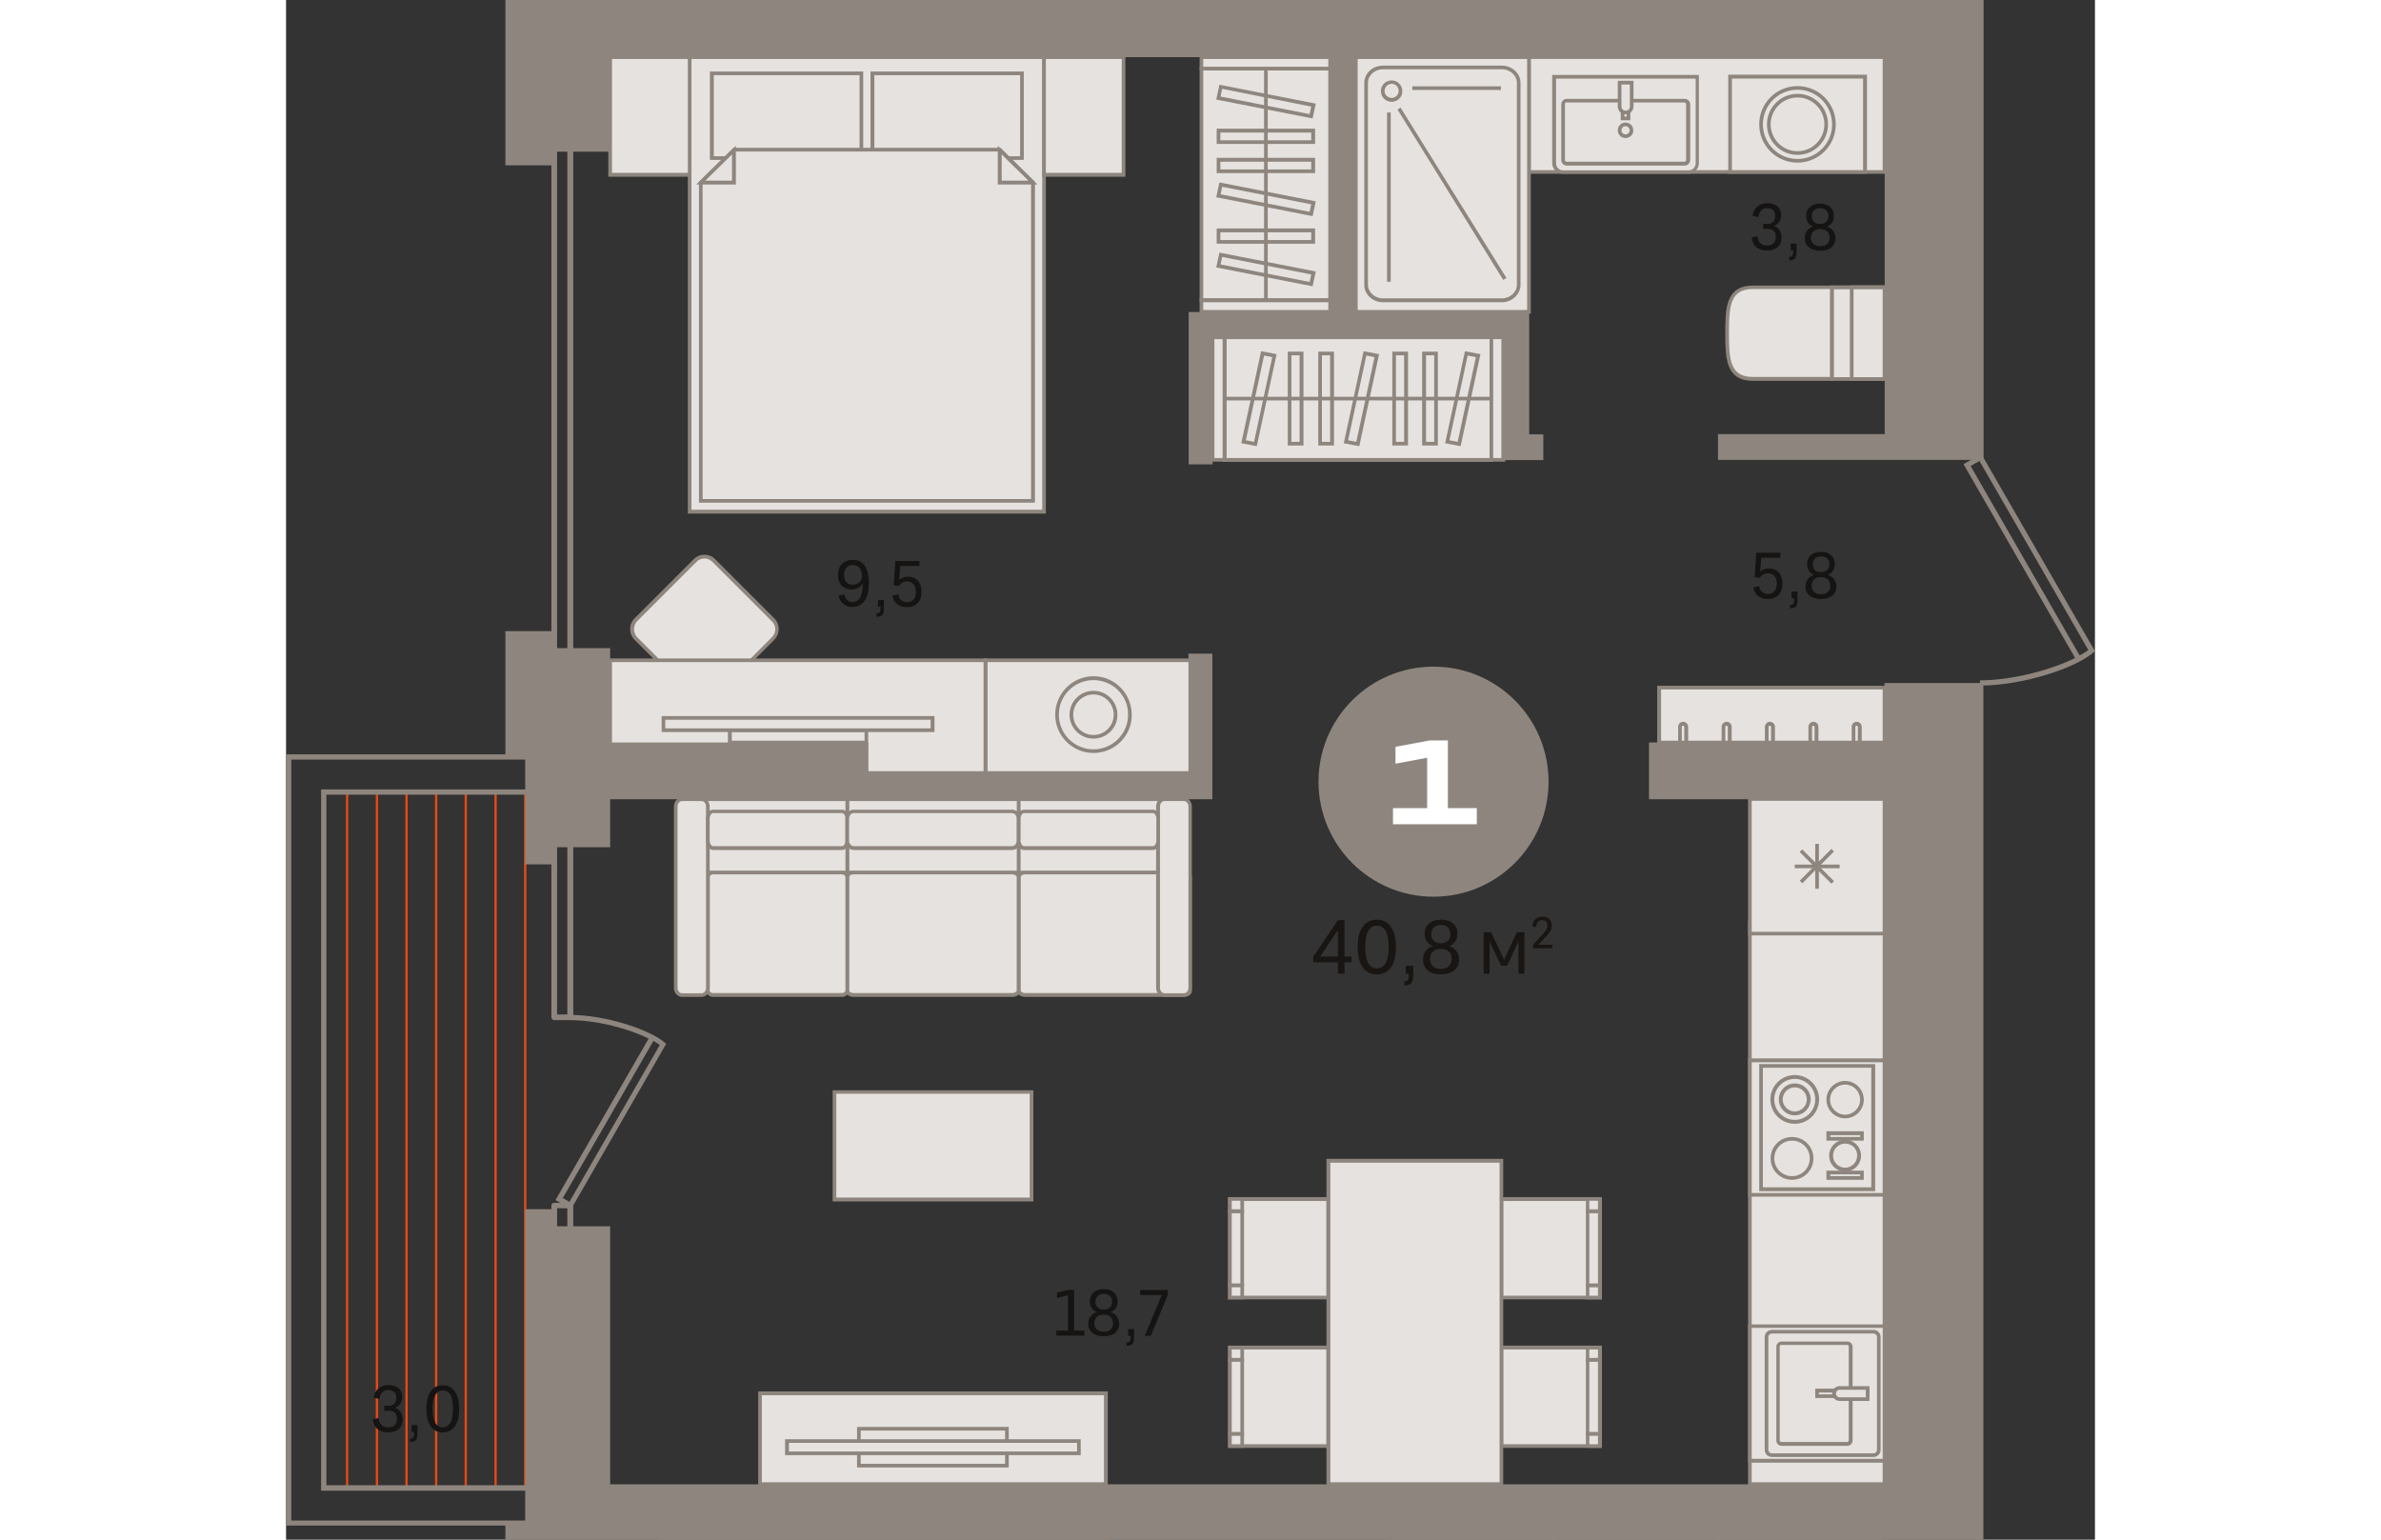 <?xml version="1.0" encoding="utf-8"?>
<!-- Generator: Adobe Illustrator 24.1.2, SVG Export Plug-In . SVG Version: 6.00 Build 0)  -->
<svg version="1.1" id="Слой_1" xmlns="http://www.w3.org/2000/svg" xmlns:xlink="http://www.w3.org/1999/xlink" x="0px" y="0px"
	 viewBox="0 0 794.2 676" style="enable-background:new 0 0 794.2 676;" xml:space="preserve" width="883" height="571">
<rect x="0" y="0" width="794.2" height="676" fill="#333333" stroke="none"/>
<g>
	<rect x="545.7" y="25.1" style="fill-rule:evenodd;clip-rule:evenodd;fill:#E5E2DF;" width="156" height="50.4"/>
	<path style="fill-rule:evenodd;clip-rule:evenodd;fill:#8E867E;" d="M546.5,74.7H701V25.9H546.5V74.7L546.5,74.7z M702.6,76.3
		H544.9V24.3h157.7V76.3z"/>
	<path style="fill-rule:evenodd;clip-rule:evenodd;fill:#E5E2DF;" d="M187.8,306.3l26-26c2.3-2.3,2.3-6,0-8.2l-26-26
		c-2.3-2.3-6-2.3-8.2,0l-26,26c-2.3,2.3-2.3,6,0,8.2l26,26C181.8,308.5,185.5,308.5,187.8,306.3z"/>
	<path style="fill-rule:evenodd;clip-rule:evenodd;fill:#8E867E;" d="M183.7,245.2c-1.3,0-2.6,0.5-3.5,1.5l-26,26
		c-1.9,2-1.9,5.1,0,7.1l26,26c1.9,1.9,5.1,1.9,7.1,0l26-26c0.9-0.9,1.5-2.2,1.5-3.5c0-1.3-0.5-2.6-1.5-3.5l-26-26
		C186.2,245.7,185,245.2,183.7,245.2L183.7,245.2z M183.7,308.8c-1.7,0-3.4-0.6-4.7-1.9l-26-26c-2.6-2.6-2.6-6.8,0-9.4l26-26
		c2.6-2.6,6.8-2.6,9.4,0l26,26c1.2,1.2,1.9,2.9,1.9,4.7c0,1.8-0.7,3.4-1.9,4.7l-26,26C187.1,308.1,185.4,308.8,183.7,308.8z"/>
	<rect x="142.3" y="289.9" style="fill-rule:evenodd;clip-rule:evenodd;fill:#E5E2DF;" width="164.8" height="49.5"/>
	<path style="fill-rule:evenodd;clip-rule:evenodd;fill:#8E867E;" d="M143.1,338.6h163.2v-47.9H143.1V338.6L143.1,338.6z M308,340.2
		H141.5v-51.1H308V340.2z"/>
	<rect x="307.1" y="289.9" style="fill-rule:evenodd;clip-rule:evenodd;fill:#E5E2DF;" width="94.8" height="49.5"/>
	<path style="fill-rule:evenodd;clip-rule:evenodd;fill:#8E867E;" d="M308,338.6h93.2v-47.9H308V338.6L308,338.6z M402.7,340.2
		h-96.4v-51.1h96.4V340.2z"/>
	<rect x="240.8" y="479.5" style="fill-rule:evenodd;clip-rule:evenodd;fill:#E5E2DF;" width="86.5" height="47.2"/>
	<path style="fill-rule:evenodd;clip-rule:evenodd;fill:#8E867E;" d="M241.6,525.8h84.9v-45.6h-84.9V525.8L241.6,525.8z
		 M328.1,527.5H240v-48.8h88.1V527.5z"/>
	<rect x="208.1" y="611.7" style="fill-rule:evenodd;clip-rule:evenodd;fill:#E5E2DF;" width="151.9" height="39.9"/>
	<path style="fill-rule:evenodd;clip-rule:evenodd;fill:#8E867E;" d="M208.9,650.8h150.2v-38.2H208.9V650.8L208.9,650.8z
		 M360.8,652.4H207.3v-41.5h153.5V652.4z"/>
	<rect x="194.8" y="320.6" style="fill-rule:evenodd;clip-rule:evenodd;fill:#E5E2DF;" width="59.9" height="5.4"/>
	<path style="fill-rule:evenodd;clip-rule:evenodd;fill:#8E867E;" d="M195.6,325.2H254v-3.8h-58.3V325.2L195.6,325.2z M255.6,326.8
		H194v-7h61.6V326.8z"/>
	<rect x="165.7" y="315.2" style="fill-rule:evenodd;clip-rule:evenodd;fill:#E5E2DF;" width="118.1" height="5.4"/>
	<path style="fill-rule:evenodd;clip-rule:evenodd;fill:#8E867E;" d="M166.5,319.8h116.5V316H166.5V319.8L166.5,319.8z M284.7,321.4
		H164.9v-7h119.8V321.4z"/>
	<rect x="251.5" y="627.3" style="fill-rule:evenodd;clip-rule:evenodd;fill:#E5E2DF;" width="65" height="16.2"/>
	<path style="fill-rule:evenodd;clip-rule:evenodd;fill:#8E867E;" d="M252.3,642.7h63.4v-14.6h-63.4V642.7L252.3,642.7z
		 M317.3,644.3h-66.6v-17.8h66.6V644.3z"/>
	<rect x="220" y="632.7" style="fill-rule:evenodd;clip-rule:evenodd;fill:#E5E2DF;" width="128.1" height="5.4"/>
	<path style="fill-rule:evenodd;clip-rule:evenodd;fill:#8E867E;" d="M220.8,637.3h126.5v-3.8H220.8V637.3L220.8,637.3z
		 M348.9,638.9H219.1v-7h129.8V638.9z"/>
	<rect x="177.2" y="25.1" style="fill-rule:evenodd;clip-rule:evenodd;fill:#E5E2DF;" width="155.6" height="199.6"/>
	<path style="fill-rule:evenodd;clip-rule:evenodd;fill:#8E867E;" d="M178,223.8H332V25.9H178V223.8L178,223.8z M333.6,225.5H176.4
		V24.3h157.2V225.5z"/>
	<rect x="257.4" y="32.2" style="fill-rule:evenodd;clip-rule:evenodd;fill:#E5E2DF;" width="65.6" height="37.2"/>
	<path style="fill-rule:evenodd;clip-rule:evenodd;fill:#8E867E;" d="M258.3,68.6h64V33h-64V68.6L258.3,68.6z M323.9,70.2h-67.3
		V31.4h67.3V70.2z"/>
	<rect x="187" y="32.2" style="fill-rule:evenodd;clip-rule:evenodd;fill:#E5E2DF;" width="65.6" height="37.2"/>
	<path style="fill-rule:evenodd;clip-rule:evenodd;fill:#8E867E;" d="M187.8,68.6h64V33h-64V68.6L187.8,68.6z M253.4,70.2h-67.3
		V31.4h67.3V70.2z"/>
	<polygon style="fill-rule:evenodd;clip-rule:evenodd;fill:#E5E2DF;" points="313.3,65.7 327.9,80.1 327.9,219.9 182.1,219.9 
		182.1,80.1 196.7,65.7 	"/>
	<path style="fill-rule:evenodd;clip-rule:evenodd;fill:#8E867E;" d="M182.9,219.1h144.2V80.5l-14.1-14H197l-14.1,14V219.1
		L182.9,219.1z M328.7,220.7H181.3V79.8l15.1-14.9h117.3l15.1,14.9V220.7z"/>
	<polygon style="fill-rule:evenodd;clip-rule:evenodd;fill:#E5E2DF;" points="327.9,80.1 313.3,80.1 313.3,65.9 	"/>
	<path style="fill-rule:evenodd;clip-rule:evenodd;fill:#8E867E;" d="M314.2,79.3h11.7l-11.7-11.5V79.3L314.2,79.3z M329.9,81h-17.4
		v-17L329.9,81z"/>
	<polygon style="fill-rule:evenodd;clip-rule:evenodd;fill:#E5E2DF;" points="182.1,80.1 196.7,80.1 196.7,65.9 	"/>
	<path style="fill-rule:evenodd;clip-rule:evenodd;fill:#8E867E;" d="M184.1,79.3h11.7V67.8L184.1,79.3L184.1,79.3z M197.5,81h-17.4
		l17.4-17V81z"/>
	<rect x="142.3" y="25.1" style="fill-rule:evenodd;clip-rule:evenodd;fill:#E5E2DF;" width="34.9" height="51.7"/>
	<path style="fill-rule:evenodd;clip-rule:evenodd;fill:#8E867E;" d="M143.1,75.9h33.3V25.9h-33.3V75.9L143.1,75.9z M178,77.6h-36.5
		V24.3H178V77.6z"/>
	<rect x="332.8" y="25.1" style="fill-rule:evenodd;clip-rule:evenodd;fill:#E5E2DF;" width="34.9" height="51.7"/>
	<path style="fill-rule:evenodd;clip-rule:evenodd;fill:#8E867E;" d="M333.6,75.9h33.3V25.9h-33.3V75.9L333.6,75.9z M368.5,77.6H332
		V24.3h36.5V77.6z"/>
	<rect x="634" y="33.7" style="fill-rule:evenodd;clip-rule:evenodd;fill:#E5E2DF;" width="59.2" height="41.9"/>
	<path style="fill-rule:evenodd;clip-rule:evenodd;fill:#8E867E;" d="M634.8,74.7h57.6V34.5h-57.6V74.7L634.8,74.7z M694.1,76.3
		h-60.9V32.8h60.9V76.3z"/>
	<path style="fill-rule:evenodd;clip-rule:evenodd;fill:#E5E2DF;" d="M663.6,38.6c-8.8,0-16,7.2-16,16c0,8.8,7.2,16,16,16
		c8.8,0,16-7.2,16-16C679.6,45.7,672.5,38.6,663.6,38.6z"/>
	<path style="fill-rule:evenodd;clip-rule:evenodd;fill:#8E867E;" d="M663.6,39.4c-8.4,0-15.2,6.8-15.2,15.2
		c0,8.4,6.8,15.2,15.2,15.2c8.4,0,15.2-6.8,15.2-15.2C678.8,46.2,672,39.4,663.6,39.4L663.6,39.4z M663.6,71.4
		c-9.3,0-16.8-7.5-16.8-16.8c0-9.3,7.5-16.8,16.8-16.8c9.3,0,16.8,7.5,16.8,16.8C680.4,63.9,672.9,71.4,663.6,71.4z"/>
	<path style="fill-rule:evenodd;clip-rule:evenodd;fill:#E5E2DF;" d="M663.6,42c-6.9,0-12.6,5.6-12.6,12.6s5.6,12.6,12.6,12.6
		c6.9,0,12.6-5.6,12.6-12.6S670.6,42,663.6,42z"/>
	<path style="fill-rule:evenodd;clip-rule:evenodd;fill:#8E867E;" d="M663.6,42.8c-6.5,0-11.8,5.3-11.8,11.8
		c0,6.5,5.3,11.8,11.8,11.8c6.5,0,11.8-5.3,11.8-11.8C675.4,48.1,670.1,42.8,663.6,42.8L663.6,42.8z M663.6,68
		c-7.4,0-13.4-6-13.4-13.4c0-7.4,6-13.4,13.4-13.4c7.4,0,13.4,6,13.4,13.4C677,62,671,68,663.6,68z"/>
	<rect x="642.7" y="405" style="fill-rule:evenodd;clip-rule:evenodd;fill:#E5E2DF;" width="59.1" height="246.6"/>
	<path style="fill-rule:evenodd;clip-rule:evenodd;fill:#8E867E;" d="M643.5,650.8H701v-245h-57.5V650.8L643.5,650.8z M702.6,652.4
		h-60.7V404.2h60.7V652.4z"/>
	<rect x="341.7" y="0" style="fill-rule:evenodd;clip-rule:evenodd;fill:#E5E2DF;" width="124.8" height="0.4"/>
	<rect x="340.9" style="fill-rule:evenodd;clip-rule:evenodd;fill:#8E867E;" width="126.4" height="1.2"/>
	<rect x="386.9" y="0" style="fill-rule:evenodd;clip-rule:evenodd;fill:#E5E2DF;" width="34.4" height="0.4"/>
	<rect x="386.1" style="fill-rule:evenodd;clip-rule:evenodd;fill:#8E867E;" width="36" height="1.2"/>
	<rect x="466.5" y="0" style="fill-rule:evenodd;clip-rule:evenodd;fill:#E5E2DF;" width="58.2" height="0.4"/>
	<rect x="465.7" style="fill-rule:evenodd;clip-rule:evenodd;fill:#8E867E;" width="59.8" height="1.2"/>
	<rect x="642.7" y="582.3" style="fill-rule:evenodd;clip-rule:evenodd;fill:#E5E2DF;" width="59.1" height="59.1"/>
	<path style="fill-rule:evenodd;clip-rule:evenodd;fill:#8E867E;" d="M643.5,640.5H701v-57.5h-57.5V640.5L643.5,640.5z M702.6,642.2
		h-60.7v-60.7h60.7V642.2z"/>
	<path style="fill-rule:evenodd;clip-rule:evenodd;fill:#E5E2DF;" d="M650.1,587v49.6c0,1.3,1,2.3,2.3,2.3H697c1.3,0,2.3-1,2.3-2.3
		V587c0-1.3-1-2.3-2.3-2.3h-44.7C651.1,584.7,650.1,585.7,650.1,587z"/>
	<path style="fill-rule:evenodd;clip-rule:evenodd;fill:#8E867E;" d="M652.3,585.5c-0.8,0-1.5,0.7-1.5,1.5v49.6
		c0,0.8,0.7,1.5,1.5,1.5H697c0.8,0,1.5-0.7,1.5-1.5V587c0-0.8-0.7-1.5-1.5-1.5H652.3L652.3,585.5z M697,639.7h-44.7
		c-1.7,0-3.1-1.4-3.1-3.1V587c0-1.7,1.4-3.1,3.1-3.1H697c1.7,0,3.1,1.4,3.1,3.1v49.6C700.1,638.3,698.7,639.7,697,639.7z"/>
	<path style="fill-rule:evenodd;clip-rule:evenodd;fill:#E5E2DF;" d="M687,591.2v41.2c0,0.8-0.7,1.5-1.5,1.5h-28.9
		c-0.8,0-1.5-0.7-1.5-1.5v-41.2c0-0.8,0.7-1.5,1.5-1.5h28.9C686.3,589.6,687,590.3,687,591.2z"/>
	<path style="fill-rule:evenodd;clip-rule:evenodd;fill:#8E867E;" d="M656.5,590.5c-0.4,0-0.7,0.3-0.7,0.7v41.2
		c0,0.4,0.3,0.7,0.7,0.7h28.9c0.4,0,0.7-0.3,0.7-0.7v-41.2c0-0.4-0.3-0.7-0.7-0.7H656.5L656.5,590.5z M685.5,634.8h-28.9
		c-1.3,0-2.3-1.1-2.3-2.3v-41.2c0-1.3,1.1-2.3,2.3-2.3h28.9c1.3,0,2.3,1.1,2.3,2.3v41.2C687.8,633.7,686.8,634.8,685.5,634.8z"/>
	<rect x="672.2" y="610.6" style="fill-rule:evenodd;clip-rule:evenodd;fill:#E5E2DF;" width="22.2" height="2.5"/>
	<path style="fill-rule:evenodd;clip-rule:evenodd;fill:#8E867E;" d="M673,612.2h20.5v-0.8H673V612.2L673,612.2z M695.2,613.8h-23.8
		v-4.1h23.8V613.8z"/>
	<path style="fill-rule:evenodd;clip-rule:evenodd;fill:#E5E2DF;" d="M679.6,611.8L679.6,611.8c0,1.4,1.1,2.5,2.4,2.5h12.3v-4.9
		h-12.3C680.7,609.3,679.6,610.4,679.6,611.8z"/>
	<path style="fill-rule:evenodd;clip-rule:evenodd;fill:#8E867E;" d="M682.1,610.2c-0.9,0-1.6,0.7-1.6,1.6v0.1
		c0,0.9,0.7,1.6,1.6,1.6h11.5v-3.3H682.1L682.1,610.2z M695.2,615.1h-13.1c-1.8,0-3.3-1.5-3.3-3.2v-0.1c0-1.8,1.5-3.2,3.3-3.2h13.1
		V615.1z"/>
	<rect x="642.7" y="465.5" style="fill-rule:evenodd;clip-rule:evenodd;fill:#E5E2DF;" width="59.1" height="59.1"/>
	<path style="fill-rule:evenodd;clip-rule:evenodd;fill:#8E867E;" d="M643.5,523.8H701v-57.4h-57.5V523.8L643.5,523.8z M702.6,525.4
		h-60.7v-60.7h60.7V525.4z"/>
	<rect x="647.6" y="468" style="fill-rule:evenodd;clip-rule:evenodd;fill:#E5E2DF;" width="49.2" height="54.2"/>
	<path style="fill-rule:evenodd;clip-rule:evenodd;fill:#8E867E;" d="M648.4,521.3H696v-52.5h-47.6V521.3L648.4,521.3z M697.7,523
		h-50.9v-55.8h50.9V523z"/>
	<path style="fill-rule:evenodd;clip-rule:evenodd;fill:#E5E2DF;" d="M662.4,492.6c5.4,0,9.8-4.4,9.8-9.8s-4.4-9.8-9.8-9.8
		s-9.8,4.4-9.8,9.8S656.9,492.6,662.4,492.6z"/>
	<path style="fill-rule:evenodd;clip-rule:evenodd;fill:#8E867E;" d="M662.4,473.7c-5,0-9,4.1-9,9c0,5,4.1,9,9,9c5,0,9-4.1,9-9
		C671.4,477.8,667.4,473.7,662.4,473.7L662.4,473.7z M662.4,493.4c-5.9,0-10.7-4.8-10.7-10.7c0-5.9,4.8-10.7,10.7-10.7
		c5.9,0,10.7,4.8,10.7,10.7C673,488.7,668.3,493.4,662.4,493.4z"/>
	<path style="fill-rule:evenodd;clip-rule:evenodd;fill:#E5E2DF;" d="M662.4,488.9c3.4,0,6.2-2.8,6.2-6.2c0-3.4-2.8-6.2-6.2-6.2
		c-3.4,0-6.2,2.8-6.2,6.2C656.2,486.2,659,488.9,662.4,488.9z"/>
	<path style="fill-rule:evenodd;clip-rule:evenodd;fill:#8E867E;" d="M662.4,477.4c-2.9,0-5.3,2.4-5.3,5.3c0,2.9,2.4,5.3,5.3,5.3
		c2.9,0,5.3-2.4,5.3-5.3C667.7,479.8,665.3,477.4,662.4,477.4L662.4,477.4z M662.4,489.7c-3.8,0-7-3.1-7-7c0-3.8,3.1-7,7-7
		s7,3.1,7,7C669.3,486.6,666.2,489.7,662.4,489.7z"/>
	<path style="fill-rule:evenodd;clip-rule:evenodd;fill:#E5E2DF;" d="M661.2,517.2c4.8,0,8.6-3.9,8.6-8.6c0-4.8-3.9-8.6-8.6-8.6
		c-4.8,0-8.6,3.9-8.6,8.6C652.5,513.4,656.4,517.2,661.2,517.2z"/>
	<path style="fill-rule:evenodd;clip-rule:evenodd;fill:#8E867E;" d="M661.2,500.8c-4.3,0-7.8,3.5-7.8,7.8c0,4.3,3.5,7.8,7.8,7.8
		c4.3,0,7.8-3.5,7.8-7.8C669,504.3,665.5,500.8,661.2,500.8L661.2,500.8z M661.2,518c-5.2,0-9.4-4.2-9.4-9.4c0-5.2,4.2-9.4,9.4-9.4
		c5.2,0,9.4,4.2,9.4,9.4C670.6,513.8,666.4,518,661.2,518z"/>
	<path style="fill-rule:evenodd;clip-rule:evenodd;fill:#E5E2DF;" d="M684.5,490.2c4.1,0,7.4-3.3,7.4-7.4c0-4.1-3.3-7.4-7.4-7.4
		c-4.1,0-7.4,3.3-7.4,7.4C677.2,486.9,680.5,490.2,684.5,490.2z"/>
	<path style="fill-rule:evenodd;clip-rule:evenodd;fill:#8E867E;" d="M684.5,476.2c-3.6,0-6.6,2.9-6.6,6.6c0,3.6,2.9,6.6,6.6,6.6
		c3.6,0,6.6-2.9,6.6-6.6C691.1,479.2,688.2,476.2,684.5,476.2L684.5,476.2z M684.5,491c-4.5,0-8.2-3.7-8.2-8.2
		c0-4.5,3.7-8.2,8.2-8.2c4.5,0,8.2,3.7,8.2,8.2C692.7,487.3,689.1,491,684.5,491z"/>
	<path style="fill-rule:evenodd;clip-rule:evenodd;fill:#E5E2DF;" d="M684.5,513.5c3.4,0,6.2-2.8,6.2-6.2c0-3.4-2.8-6.2-6.2-6.2
		c-3.4,0-6.2,2.8-6.2,6.2C678.4,510.8,681.1,513.5,684.5,513.5z"/>
	<path style="fill-rule:evenodd;clip-rule:evenodd;fill:#8E867E;" d="M684.5,502.1c-2.9,0-5.3,2.4-5.3,5.3c0,2.9,2.4,5.3,5.3,5.3
		c2.9,0,5.3-2.4,5.3-5.3C689.9,504.4,687.5,502.1,684.5,502.1L684.5,502.1z M684.5,514.4c-3.8,0-7-3.1-7-7c0-3.8,3.1-7,7-7
		c3.8,0,7,3.1,7,7C691.5,511.2,688.4,514.4,684.5,514.4z"/>
	<rect x="677.2" y="497.5" style="fill-rule:evenodd;clip-rule:evenodd;fill:#E5E2DF;" width="14.8" height="2.5"/>
	<path style="fill-rule:evenodd;clip-rule:evenodd;fill:#8E867E;" d="M678,499.2h13.1v-0.8H678V499.2L678,499.2z M692.7,500.8h-16.4
		v-4.1h16.4V500.8z"/>
	<rect x="677.2" y="514.8" style="fill-rule:evenodd;clip-rule:evenodd;fill:#E5E2DF;" width="14.8" height="2.5"/>
	<path style="fill-rule:evenodd;clip-rule:evenodd;fill:#8E867E;" d="M678,516.4h13.1v-0.8H678V516.4L678,516.4z M692.7,518h-16.4
		V514h16.4V518z"/>
	<rect x="642.7" y="350.9" style="fill-rule:evenodd;clip-rule:evenodd;fill:#E5E2DF;" width="59.1" height="59.1"/>
	<path style="fill-rule:evenodd;clip-rule:evenodd;fill:#8E867E;" d="M643.5,409.1H701v-57.5h-57.5V409.1L643.5,409.1z M702.6,410.7
		h-60.7V350h60.7V410.7z"/>
	<rect x="662.4" y="379.6" style="fill-rule:evenodd;clip-rule:evenodd;fill:#8E867E;" width="19.7" height="1.6"/>
	<rect x="671.4" y="370.5" style="fill-rule:evenodd;clip-rule:evenodd;fill:#8E867E;" width="1.6" height="19.7"/>
	
		<rect x="671.4" y="370.5" transform="matrix(0.707 -0.707 0.707 0.707 -72.07 586.804)" style="fill-rule:evenodd;clip-rule:evenodd;fill:#8E867E;" width="1.6" height="19.7"/>
	
		<rect x="662.4" y="379.6" transform="matrix(0.706 -0.708 0.708 0.706 -71.833 587.658)" style="fill-rule:evenodd;clip-rule:evenodd;fill:#8E867E;" width="19.7" height="1.6"/>
	<rect x="533.6" y="591.7" style="fill-rule:evenodd;clip-rule:evenodd;fill:#E5E2DF;" width="43.2" height="43.2"/>
	<path style="fill-rule:evenodd;clip-rule:evenodd;fill:#8E867E;" d="M534.4,634.1H576v-41.6h-41.6V634.1L534.4,634.1z M577.7,635.7
		h-44.9v-44.9h44.9V635.7z"/>
	<rect x="571.4" y="591.7" style="fill-rule:evenodd;clip-rule:evenodd;fill:#E5E2DF;" width="5.4" height="5.4"/>
	<path style="fill-rule:evenodd;clip-rule:evenodd;fill:#8E867E;" d="M572.2,596.3h3.8v-3.8h-3.8V596.3L572.2,596.3z M577.7,597.9
		h-7v-7h7V597.9z"/>
	<rect x="571.4" y="629.5" style="fill-rule:evenodd;clip-rule:evenodd;fill:#E5E2DF;" width="5.4" height="5.4"/>
	<path style="fill-rule:evenodd;clip-rule:evenodd;fill:#8E867E;" d="M572.2,634.1h3.8v-3.8h-3.8V634.1L572.2,634.1z M577.7,635.7
		h-7v-7h7V635.7z"/>
	<rect x="571.4" y="597.1" style="fill-rule:evenodd;clip-rule:evenodd;fill:#E5E2DF;" width="5.4" height="32.4"/>
	<path style="fill-rule:evenodd;clip-rule:evenodd;fill:#8E867E;" d="M572.2,628.7h3.8v-30.8h-3.8V628.7L572.2,628.7z M577.7,630.3
		h-7v-34.1h7V630.3z"/>
	<rect x="414.4" y="591.7" style="fill-rule:evenodd;clip-rule:evenodd;fill:#E5E2DF;" width="43.2" height="43.2"/>
	<path style="fill-rule:evenodd;clip-rule:evenodd;fill:#8E867E;" d="M415.2,634.1h41.6v-41.6h-41.6V634.1L415.2,634.1z
		 M458.5,635.7h-44.9v-44.9h44.9V635.7z"/>
	<rect x="414.4" y="591.7" style="fill-rule:evenodd;clip-rule:evenodd;fill:#E5E2DF;" width="5.4" height="5.4"/>
	<path style="fill-rule:evenodd;clip-rule:evenodd;fill:#8E867E;" d="M415.2,596.3h3.8v-3.8h-3.8V596.3L415.2,596.3z M420.6,597.9
		h-7v-7h7V597.9z"/>
	<rect x="414.4" y="629.5" style="fill-rule:evenodd;clip-rule:evenodd;fill:#E5E2DF;" width="5.4" height="5.4"/>
	<path style="fill-rule:evenodd;clip-rule:evenodd;fill:#8E867E;" d="M415.2,634.1h3.8v-3.8h-3.8V634.1L415.2,634.1z M420.6,635.7
		h-7v-7h7V635.7z"/>
	<rect x="414.4" y="597.1" style="fill-rule:evenodd;clip-rule:evenodd;fill:#E5E2DF;" width="5.4" height="32.4"/>
	<path style="fill-rule:evenodd;clip-rule:evenodd;fill:#8E867E;" d="M415.2,628.7h3.8v-30.8h-3.8V628.7L415.2,628.7z M420.6,630.3
		h-7v-34.1h7V630.3z"/>
	<rect x="533.6" y="526.5" style="fill-rule:evenodd;clip-rule:evenodd;fill:#E5E2DF;" width="43.2" height="43.2"/>
	<path style="fill-rule:evenodd;clip-rule:evenodd;fill:#8E867E;" d="M534.4,568.9H576v-41.6h-41.6V568.9L534.4,568.9z M577.7,570.5
		h-44.9v-44.9h44.9V570.5z"/>
	<rect x="571.4" y="526.5" style="fill-rule:evenodd;clip-rule:evenodd;fill:#E5E2DF;" width="5.4" height="5.4"/>
	<path style="fill-rule:evenodd;clip-rule:evenodd;fill:#8E867E;" d="M572.2,531h3.8v-3.8h-3.8V531L572.2,531z M577.7,532.7h-7v-7h7
		V532.7z"/>
	<rect x="571.4" y="564.3" style="fill-rule:evenodd;clip-rule:evenodd;fill:#E5E2DF;" width="5.4" height="5.4"/>
	<path style="fill-rule:evenodd;clip-rule:evenodd;fill:#8E867E;" d="M572.2,568.9h3.8v-3.8h-3.8V568.9L572.2,568.9z M577.7,570.5
		h-7v-7h7V570.5z"/>
	<rect x="571.4" y="531.9" style="fill-rule:evenodd;clip-rule:evenodd;fill:#E5E2DF;" width="5.4" height="32.4"/>
	<path style="fill-rule:evenodd;clip-rule:evenodd;fill:#8E867E;" d="M572.2,563.5h3.8v-30.8h-3.8V563.5L572.2,563.5z M577.7,565.1
		h-7V531h7V565.1z"/>
	<rect x="414.4" y="526.5" style="fill-rule:evenodd;clip-rule:evenodd;fill:#E5E2DF;" width="43.2" height="43.2"/>
	<path style="fill-rule:evenodd;clip-rule:evenodd;fill:#8E867E;" d="M415.2,568.9h41.6v-41.6h-41.6V568.9L415.2,568.9z
		 M458.5,570.5h-44.9v-44.9h44.9V570.5z"/>
	<rect x="414.4" y="526.5" style="fill-rule:evenodd;clip-rule:evenodd;fill:#E5E2DF;" width="5.4" height="5.4"/>
	<path style="fill-rule:evenodd;clip-rule:evenodd;fill:#8E867E;" d="M415.2,531h3.8v-3.8h-3.8V531L415.2,531z M420.6,532.7h-7v-7h7
		V532.7z"/>
	<rect x="414.4" y="564.3" style="fill-rule:evenodd;clip-rule:evenodd;fill:#E5E2DF;" width="5.4" height="5.4"/>
	<path style="fill-rule:evenodd;clip-rule:evenodd;fill:#8E867E;" d="M415.2,568.9h3.8v-3.8h-3.8V568.9L415.2,568.9z M420.6,570.5
		h-7v-7h7V570.5z"/>
	<rect x="414.4" y="531.9" style="fill-rule:evenodd;clip-rule:evenodd;fill:#E5E2DF;" width="5.4" height="32.4"/>
	<path style="fill-rule:evenodd;clip-rule:evenodd;fill:#8E867E;" d="M415.2,563.5h3.8v-30.8h-3.8V563.5L415.2,563.5z M420.6,565.1
		h-7V531h7V565.1z"/>
	<rect x="457.6" y="509.7" style="fill-rule:evenodd;clip-rule:evenodd;fill:#E5E2DF;" width="76" height="141.9"/>
	<path style="fill-rule:evenodd;clip-rule:evenodd;fill:#8E867E;" d="M458.5,650.8h74.3V510.5h-74.3V650.8L458.5,650.8z
		 M534.4,652.4h-77.6V508.8h77.6V652.4z"/>
	<path style="fill-rule:evenodd;clip-rule:evenodd;fill:#E5E2DF;" d="M354.5,329.8c-8.9,0-16-7.2-16-16c0-8.9,7.2-16,16-16
		c8.9,0,16,7.2,16,16C370.6,322.6,363.4,329.8,354.5,329.8z"/>
	<path style="fill-rule:evenodd;clip-rule:evenodd;fill:#8E867E;" d="M354.5,298.6c-8.4,0-15.2,6.8-15.2,15.2
		c0,8.4,6.8,15.2,15.2,15.2c8.4,0,15.2-6.8,15.2-15.2C369.8,305.4,362.9,298.6,354.5,298.6L354.5,298.6z M354.5,330.6
		c-9.3,0-16.8-7.6-16.8-16.8c0-9.3,7.6-16.9,16.8-16.9c9.3,0,16.8,7.6,16.8,16.9C371.4,323.1,363.8,330.6,354.5,330.6z"/>
	<path style="fill-rule:evenodd;clip-rule:evenodd;fill:#E5E2DF;" d="M354.5,323.5c-5.4,0-9.7-4.3-9.7-9.7c0-5.4,4.3-9.7,9.7-9.7
		c5.4,0,9.7,4.3,9.7,9.7C364.3,319.1,359.9,323.5,354.5,323.5z"/>
	<path style="fill-rule:evenodd;clip-rule:evenodd;fill:#8E867E;" d="M354.5,304.9c-4.9,0-8.9,4-8.9,8.9c0,4.9,4,8.9,8.9,8.9
		c4.9,0,8.9-4,8.9-8.9C363.4,308.9,359.4,304.9,354.5,304.9L354.5,304.9z M354.5,324.3c-5.8,0-10.5-4.7-10.5-10.5
		c0-5.8,4.7-10.5,10.5-10.5c5.8,0,10.5,4.7,10.5,10.5C365.1,319.6,360.3,324.3,354.5,324.3z"/>
	<rect x="246.4" y="350.9" style="fill-rule:evenodd;clip-rule:evenodd;fill:#E5E2DF;" width="75.3" height="32.3"/>
	<path style="fill-rule:evenodd;clip-rule:evenodd;fill:#8E867E;" d="M247.2,382.3h73.7v-30.6h-73.7V382.3L247.2,382.3z
		 M322.5,383.9h-76.9V350h76.9V383.9z"/>
	<rect x="321.7" y="350.9" style="fill-rule:evenodd;clip-rule:evenodd;fill:#E5E2DF;" width="70.6" height="32.3"/>
	<path style="fill-rule:evenodd;clip-rule:evenodd;fill:#8E867E;" d="M322.5,382.3h69v-30.6h-69V382.3L322.5,382.3z M393.1,383.9
		h-72.2V350h72.2V383.9z"/>
	<rect x="180.5" y="350.9" style="fill-rule:evenodd;clip-rule:evenodd;fill:#E5E2DF;" width="65.9" height="32.3"/>
	<path style="fill-rule:evenodd;clip-rule:evenodd;fill:#8E867E;" d="M181.3,382.3h64.3v-30.6h-64.3V382.3L181.3,382.3z
		 M247.2,383.9h-67.5V350h67.5V383.9z"/>
	<path style="fill-rule:evenodd;clip-rule:evenodd;fill:#E5E2DF;" d="M324.5,436.9h69.6c1.6,0,2.8-0.9,2.8-2v-49.7
		c0-1.1-1.3-2-2.8-2h-69.6c-1.6,0-2.8,0.9-2.8,2v49.7C321.7,436,322.9,436.9,324.5,436.9z"/>
	<path style="fill-rule:evenodd;clip-rule:evenodd;fill:#8E867E;" d="M324.5,383.9c-1.2,0-2,0.6-2,1.2v49.7c0,0.6,0.8,1.2,2,1.2
		h69.6c1.2,0,2-0.6,2-1.2v-49.7c0-0.6-0.8-1.2-2-1.2H324.5L324.5,383.9z M394.1,437.7h-69.6c-2,0-3.6-1.2-3.6-2.8v-49.7
		c0-1.6,1.6-2.8,3.6-2.8h69.6c2,0,3.6,1.2,3.6,2.8v49.7C397.8,436.5,396.2,437.7,394.1,437.7z"/>
	<path style="fill-rule:evenodd;clip-rule:evenodd;fill:#E5E2DF;" d="M249.2,436.9h69.6c1.6,0,2.8-0.9,2.8-2v-49.7
		c0-1.1-1.3-2-2.8-2h-69.6c-1.6,0-2.8,0.9-2.8,2v49.7C246.4,436,247.6,436.9,249.2,436.9z"/>
	<path style="fill-rule:evenodd;clip-rule:evenodd;fill:#8E867E;" d="M249.2,383.9c-1.2,0-2,0.6-2,1.2v49.7c0,0.6,0.8,1.2,2,1.2
		h69.6c1.2,0,2-0.6,2-1.2v-49.7c0-0.6-0.8-1.2-2-1.2H249.2L249.2,383.9z M318.8,437.7h-69.6c-2,0-3.6-1.2-3.6-2.8v-49.7
		c0-1.6,1.6-2.8,3.6-2.8h69.6c2,0,3.6,1.2,3.6,2.8v49.7C322.5,436.5,320.9,437.7,318.8,437.7z"/>
	<path style="fill-rule:evenodd;clip-rule:evenodd;fill:#E5E2DF;" d="M187.5,436.9h56.6c1.3,0,2.3-0.9,2.3-2v-49.7c0-1.1-1-2-2.3-2
		h-56.6c-1.3,0-2.3,0.9-2.3,2v49.7C185.2,436,186.2,436.9,187.5,436.9z"/>
	<path style="fill-rule:evenodd;clip-rule:evenodd;fill:#8E867E;" d="M187.5,383.9c-0.8,0-1.5,0.5-1.5,1.2v49.7
		c0,0.7,0.7,1.2,1.5,1.2h56.6c0.8,0,1.5-0.5,1.5-1.2v-49.7c0-0.7-0.7-1.2-1.5-1.2H187.5L187.5,383.9z M244.1,437.7h-56.6
		c-1.7,0-3.1-1.3-3.1-2.8v-49.7c0-1.6,1.4-2.8,3.1-2.8h56.6c1.7,0,3.1,1.3,3.1,2.8v49.7C247.2,436.4,245.8,437.7,244.1,437.7z"/>
	<path style="fill-rule:evenodd;clip-rule:evenodd;fill:#E5E2DF;" d="M182.4,436.9h-8.5c-1.6,0-2.8-1.4-2.8-3.2v-79.6
		c0-1.8,1.3-3.2,2.8-3.2h8.5c1.6,0,2.8,1.4,2.8,3.2v79.6C185.2,435.4,183.9,436.9,182.4,436.9z"/>
	<path style="fill-rule:evenodd;clip-rule:evenodd;fill:#8E867E;" d="M173.9,351.7c-1.1,0-2,1.1-2,2.4v79.6c0,1.3,0.9,2.4,2,2.4h8.5
		c1.1,0,2-1.1,2-2.4v-79.6c0-1.3-0.9-2.4-2-2.4H173.9L173.9,351.7z M182.4,437.7h-8.5c-2,0-3.6-1.8-3.6-4v-79.6c0-2.2,1.6-4,3.6-4
		h8.5c2,0,3.6,1.8,3.6,4v79.6C186,435.9,184.4,437.7,182.4,437.7z"/>
	<path style="fill-rule:evenodd;clip-rule:evenodd;fill:#E5E2DF;" d="M394.1,436.9h-8.5c-1.6,0-2.8-1.4-2.8-3.2v-79.6
		c0-1.8,1.3-3.2,2.8-3.2h8.5c1.6,0,2.8,1.4,2.8,3.2v79.6C397,435.4,395.7,436.9,394.1,436.9z"/>
	<path style="fill-rule:evenodd;clip-rule:evenodd;fill:#8E867E;" d="M385.7,351.7c-1.1,0-2,1.1-2,2.4v79.6c0,1.3,0.9,2.4,2,2.4h8.5
		c1.1,0,2-1.1,2-2.4v-79.6c0-1.3-0.9-2.4-2-2.4H385.7L385.7,351.7z M394.1,437.7h-8.5c-2,0-3.6-1.8-3.6-4v-79.6c0-2.2,1.6-4,3.6-4
		h8.5c2,0,3.6,1.8,3.6,4v79.6C397.8,435.9,396.1,437.7,394.1,437.7z"/>
	<path style="fill-rule:evenodd;clip-rule:evenodd;fill:#E5E2DF;" d="M185.2,369.1v-9.7c0-1.8,1-3.2,2.3-3.2h56.6
		c1.3,0,2.3,1.4,2.3,3.2v9.7c0,1.8-1,3.2-2.3,3.2h-56.6C186.2,372.4,185.2,370.9,185.2,369.1z"/>
	<path style="fill-rule:evenodd;clip-rule:evenodd;fill:#8E867E;" d="M187.5,357c-0.8,0-1.5,1.1-1.5,2.4v9.7c0,1.3,0.7,2.4,1.5,2.4
		h56.6c0.8,0,1.5-1.1,1.5-2.4v-9.7c0-1.3-0.7-2.4-1.5-2.4H187.5L187.5,357z M244.1,373.2h-56.6c-1.7,0-3.1-1.8-3.1-4v-9.7
		c0-2.3,1.4-4,3.1-4h56.6c1.7,0,3.1,1.8,3.1,4v9.7C247.2,371.4,245.8,373.2,244.1,373.2z"/>
	<path style="fill-rule:evenodd;clip-rule:evenodd;fill:#E5E2DF;" d="M246.4,369.1v-9.7c0-1.8,1.3-3.2,2.8-3.2h69.6
		c1.6,0,2.8,1.4,2.8,3.2v9.7c0,1.8-1.3,3.2-2.8,3.2h-69.6C247.6,372.4,246.4,370.9,246.4,369.1z"/>
	<path style="fill-rule:evenodd;clip-rule:evenodd;fill:#8E867E;" d="M249.2,357c-1.1,0-2,1.1-2,2.4v9.7c0,1.3,0.9,2.4,2,2.4h69.6
		c1.1,0,2-1.1,2-2.4v-9.7c0-1.3-0.9-2.4-2-2.4H249.2L249.2,357z M318.8,373.2h-69.6c-2,0-3.6-1.8-3.6-4v-9.7c0-2.2,1.6-4,3.6-4h69.6
		c2,0,3.6,1.8,3.6,4v9.7C322.5,371.4,320.9,373.2,318.8,373.2z"/>
	<path style="fill-rule:evenodd;clip-rule:evenodd;fill:#E5E2DF;" d="M321.7,369.1v-9.7c0-1.8,1-3.2,2.3-3.2h56.6
		c1.3,0,2.3,1.4,2.3,3.2v9.7c0,1.8-1,3.2-2.3,3.2H324C322.7,372.4,321.7,370.9,321.7,369.1z"/>
	<path style="fill-rule:evenodd;clip-rule:evenodd;fill:#8E867E;" d="M324,357c-0.8,0-1.5,1.1-1.5,2.4v9.7c0,1.3,0.7,2.4,1.5,2.4
		h56.6c0.8,0,1.5-1.1,1.5-2.4v-9.7c0-1.3-0.7-2.4-1.5-2.4H324L324,357z M380.6,373.2H324c-1.7,0-3.1-1.8-3.1-4v-9.7
		c0-2.3,1.4-4,3.1-4h56.6c1.7,0,3.1,1.8,3.1,4v9.7C383.7,371.4,382.3,373.2,380.6,373.2z"/>
	<rect x="173.3" y="0" style="fill-rule:evenodd;clip-rule:evenodd;fill:#E5E2DF;" width="78" height="0.4"/>
	<rect x="172.5" style="fill-rule:evenodd;clip-rule:evenodd;fill:#8E867E;" width="79.6" height="1.2"/>
	<rect x="251.3" y="0" style="fill-rule:evenodd;clip-rule:evenodd;fill:#E5E2DF;" width="78" height="0.4"/>
	<rect x="250.4" style="fill-rule:evenodd;clip-rule:evenodd;fill:#8E867E;" width="79.6" height="1.2"/>
	<rect x="196.2" y="0" style="fill-rule:evenodd;clip-rule:evenodd;fill:#E5E2DF;" width="55" height="0.4"/>
	<rect x="195.4" style="fill-rule:evenodd;clip-rule:evenodd;fill:#8E867E;" width="56.6" height="1.2"/>
	<rect x="251.3" y="0" style="fill-rule:evenodd;clip-rule:evenodd;fill:#E5E2DF;" width="55" height="0.4"/>
	<rect x="250.4" style="fill-rule:evenodd;clip-rule:evenodd;fill:#8E867E;" width="56.6" height="1.2"/>
	<rect x="469.7" y="25.1" style="fill-rule:evenodd;clip-rule:evenodd;fill:#E5E2DF;" width="76.1" height="111.8"/>
	<path style="fill-rule:evenodd;clip-rule:evenodd;fill:#8E867E;" d="M470.5,136.1h74.4V25.9h-74.4V136.1L470.5,136.1z M546.5,137.7
		h-77.7V24.3h77.7V137.7z"/>
	<path style="fill-rule:evenodd;clip-rule:evenodd;fill:#E5E2DF;" d="M481.6,29.6h52.2c4.1,0,7.4,3.1,7.4,6.8V125
		c0,3.8-3.3,6.8-7.4,6.8h-52.2c-4.1,0-7.4-3.1-7.4-6.8V36.4C474.2,32.7,477.5,29.6,481.6,29.6z"/>
	<path style="fill-rule:evenodd;clip-rule:evenodd;fill:#8E867E;" d="M481.6,30.4c-3.6,0-6.6,2.7-6.6,6V125c0,3.3,3,6,6.6,6h52.2
		c3.6,0,6.6-2.7,6.6-6V36.4c0-3.3-3-6-6.6-6H481.6L481.6,30.4z M533.8,132.7h-52.2c-4.5,0-8.2-3.4-8.2-7.6V36.4
		c0-4.2,3.7-7.6,8.2-7.6h52.2c4.5,0,8.2,3.4,8.2,7.6V125C542,129.2,538.3,132.7,533.8,132.7z"/>
	<path style="fill-rule:evenodd;clip-rule:evenodd;fill:#E5E2DF;" d="M489.3,40c0,2.2-1.8,3.9-3.9,3.9c-2.2,0-3.9-1.8-3.9-3.9
		c0-2.2,1.8-3.9,3.9-3.9C487.6,36,489.3,37.8,489.3,40z"/>
	<path style="fill-rule:evenodd;clip-rule:evenodd;fill:#8E867E;" d="M485.4,36.8c-1.7,0-3.1,1.4-3.1,3.1c0,1.7,1.4,3.1,3.1,3.1
		c1.7,0,3.1-1.4,3.1-3.1C488.5,38.2,487.1,36.8,485.4,36.8L485.4,36.8z M485.4,44.7c-2.6,0-4.7-2.1-4.7-4.7c0-2.6,2.1-4.7,4.7-4.7
		c2.6,0,4.7,2.1,4.7,4.7C490.2,42.6,488,44.7,485.4,44.7z"/>
	<rect x="483.4" y="49.4" style="fill-rule:evenodd;clip-rule:evenodd;fill:#8E867E;" width="1.6" height="74.3"/>
	<rect x="494.5" y="37.9" style="fill-rule:evenodd;clip-rule:evenodd;fill:#8E867E;" width="38.9" height="1.6"/>
	<polygon style="fill-rule:evenodd;clip-rule:evenodd;fill:#8E867E;" points="534.4,122.9 488,48.1 489.3,47.2 535.8,122 	"/>
	<rect x="622.2" y="0" style="fill-rule:evenodd;clip-rule:evenodd;fill:#E5E2DF;" width="79.5" height="0.4"/>
	<rect x="621.4" style="fill-rule:evenodd;clip-rule:evenodd;fill:#8E867E;" width="81.2" height="1.2"/>
	<rect x="602.8" y="301.9" style="fill-rule:evenodd;clip-rule:evenodd;fill:#E5E2DF;" width="99" height="24.1"/>
	<path style="fill-rule:evenodd;clip-rule:evenodd;fill:#8E867E;" d="M603.6,325.2H701v-22.5h-97.3V325.2L603.6,325.2z M702.6,326.8
		H602v-25.7h100.6V326.8z"/>
	<path style="fill-rule:evenodd;clip-rule:evenodd;fill:#E5E2DF;" d="M612,326v-6.9c0-0.7,0.6-1.4,1.4-1.4c0.7,0,1.4,0.6,1.4,1.4
		v6.9H612z"/>
	<path style="fill-rule:evenodd;clip-rule:evenodd;fill:#8E867E;" d="M612.8,325.2h1.1v-6.1c0-0.6-1.1-0.6-1.1,0V325.2L612.8,325.2z
		 M615.5,326.8h-4.3v-7.7c0-1.2,1-2.2,2.2-2.2c1.2,0,2.2,1,2.2,2.2V326.8z"/>
	<path style="fill-rule:evenodd;clip-rule:evenodd;fill:#E5E2DF;" d="M650.1,326v-6.9c0-0.7,0.6-1.4,1.4-1.4c0.7,0,1.4,0.6,1.4,1.4
		v6.9H650.1z"/>
	<path style="fill-rule:evenodd;clip-rule:evenodd;fill:#8E867E;" d="M650.9,325.2h1.1v-6.1c0-0.6-1.1-0.6-1.1,0V325.2L650.9,325.2z
		 M653.6,326.8h-4.3v-7.7c0-1.2,1-2.2,2.2-2.2c1.2,0,2.2,1,2.2,2.2V326.8z"/>
	<path style="fill-rule:evenodd;clip-rule:evenodd;fill:#E5E2DF;" d="M631.1,326v-6.9c0-0.7,0.6-1.4,1.4-1.4c0.7,0,1.4,0.6,1.4,1.4
		v6.9H631.1z"/>
	<path style="fill-rule:evenodd;clip-rule:evenodd;fill:#8E867E;" d="M631.9,325.2h1.1v-6.1c0-0.6-1.1-0.6-1.1,0V325.2L631.9,325.2z
		 M634.6,326.8h-4.3v-7.7c0-1.2,1-2.2,2.2-2.2c1.2,0,2.2,1,2.2,2.2V326.8z"/>
	<path style="fill-rule:evenodd;clip-rule:evenodd;fill:#E5E2DF;" d="M669.1,326v-6.9c0-0.7,0.6-1.4,1.4-1.4c0.7,0,1.4,0.6,1.4,1.4
		v6.9H669.1z"/>
	<path style="fill-rule:evenodd;clip-rule:evenodd;fill:#8E867E;" d="M670,325.2h1.1v-6.1c0-0.6-1.1-0.6-1.1,0V325.2L670,325.2z
		 M672.7,326.8h-4.3v-7.7c0-1.2,1-2.2,2.2-2.2c1.2,0,2.2,1,2.2,2.2V326.8z"/>
	<path style="fill-rule:evenodd;clip-rule:evenodd;fill:#E5E2DF;" d="M688.2,326v-6.9c0-0.7,0.6-1.4,1.4-1.4c0.7,0,1.4,0.6,1.4,1.4
		v6.9H688.2z"/>
	<path style="fill-rule:evenodd;clip-rule:evenodd;fill:#8E867E;" d="M689,325.2h1.1v-6.1c0-0.6-1.1-0.6-1.1,0V325.2L689,325.2z
		 M691.7,326.8h-4.3v-7.7c0-1.2,1-2.2,2.2-2.2c1.2,0,2.2,1,2.2,2.2V326.8z"/>
	<rect x="412.1" y="148.1" style="fill-rule:evenodd;clip-rule:evenodd;fill:#E5E2DF;" width="117.1" height="53.8"/>
	<path style="fill-rule:evenodd;clip-rule:evenodd;fill:#8E867E;" d="M412.9,201.1h115.5v-52.2H412.9V201.1L412.9,201.1z M530,202.8
		H411.2v-55.4H530V202.8z"/>
	<rect x="401.9" y="30.1" style="fill-rule:evenodd;clip-rule:evenodd;fill:#E5E2DF;" width="56.5" height="101.7"/>
	<path style="fill-rule:evenodd;clip-rule:evenodd;fill:#8E867E;" d="M402.7,131h54.9V30.9h-54.9V131L402.7,131z M459.2,132.7h-58.1
		V29.3h58.1V132.7z"/>
	<rect x="484.1" y="675.2" style="fill-rule:evenodd;clip-rule:evenodd;fill:#8E867E;" width="73.4" height="0.8"/>
	<rect x="555.9" y="675.2" style="fill-rule:evenodd;clip-rule:evenodd;fill:#8E867E;" width="73.4" height="0.8"/>
	<rect x="627.7" y="675.2" style="fill-rule:evenodd;clip-rule:evenodd;fill:#8E867E;" width="73.4" height="0.8"/>
	<rect x="529.2" y="148.1" style="fill-rule:evenodd;clip-rule:evenodd;fill:#E5E2DF;" width="5.3" height="53.8"/>
	<path style="fill-rule:evenodd;clip-rule:evenodd;fill:#8E867E;" d="M530,201.1h3.6v-52.2H530V201.1L530,201.1z M535.3,202.7h-6.9
		v-55.4h6.9V202.7z"/>
	<rect x="401.9" y="131.8" style="fill-rule:evenodd;clip-rule:evenodd;fill:#E5E2DF;" width="56.5" height="5"/>
	<path style="fill-rule:evenodd;clip-rule:evenodd;fill:#8E867E;" d="M402.7,136.1h54.9v-3.4h-54.9V136.1L402.7,136.1z M459.2,137.7
		h-58.1V131h58.1V137.7z"/>
	<rect x="406.8" y="148.1" style="fill-rule:evenodd;clip-rule:evenodd;fill:#E5E2DF;" width="5.3" height="53.8"/>
	<path style="fill-rule:evenodd;clip-rule:evenodd;fill:#8E867E;" d="M407.6,201.1h3.6v-52.2h-3.6V201.1L407.6,201.1z M412.9,202.7
		H406v-55.4h6.9V202.7z"/>
	<rect x="401.9" y="25.1" style="fill-rule:evenodd;clip-rule:evenodd;fill:#E5E2DF;" width="56.5" height="5"/>
	<path style="fill-rule:evenodd;clip-rule:evenodd;fill:#8E867E;" d="M402.7,29.3h54.9v-3.4h-54.9V29.3L402.7,29.3z M459.2,30.9
		h-58.1v-6.7h58.1V30.9z"/>
	<rect x="486.5" y="155.2" style="fill-rule:evenodd;clip-rule:evenodd;fill:#E5E2DF;" width="5.3" height="39.6"/>
	<path style="fill-rule:evenodd;clip-rule:evenodd;fill:#8E867E;" d="M487.3,194h3.6v-38h-3.6V194L487.3,194z M492.6,195.6h-6.9
		v-41.2h6.9V195.6z"/>
	<rect x="409.4" y="101.2" style="fill-rule:evenodd;clip-rule:evenodd;fill:#E5E2DF;" width="41.6" height="5"/>
	<path style="fill-rule:evenodd;clip-rule:evenodd;fill:#8E867E;" d="M410.2,105.4h39.9V102h-39.9V105.4L410.2,105.4z M451.8,107
		h-43.2v-6.7h43.2V107z"/>
	<rect x="499.6" y="155.2" style="fill-rule:evenodd;clip-rule:evenodd;fill:#E5E2DF;" width="5.3" height="39.6"/>
	<path style="fill-rule:evenodd;clip-rule:evenodd;fill:#8E867E;" d="M500.5,194h3.6v-38h-3.6V194L500.5,194z M505.7,195.6h-6.9
		v-41.2h6.9V195.6z"/>
	<rect x="454" y="155.2" style="fill-rule:evenodd;clip-rule:evenodd;fill:#E5E2DF;" width="5.3" height="39.6"/>
	<path style="fill-rule:evenodd;clip-rule:evenodd;fill:#8E867E;" d="M454.8,194h3.6v-38h-3.6V194L454.8,194z M460.1,195.6h-6.9
		v-41.2h6.9V195.6z"/>
	<rect x="409.4" y="70.2" style="fill-rule:evenodd;clip-rule:evenodd;fill:#E5E2DF;" width="41.6" height="5"/>
	<path style="fill-rule:evenodd;clip-rule:evenodd;fill:#8E867E;" d="M410.2,74.4h39.9V71h-39.9V74.4L410.2,74.4z M451.8,76h-43.2
		v-6.7h43.2V76z"/>
	<rect x="440.6" y="155.2" style="fill-rule:evenodd;clip-rule:evenodd;fill:#E5E2DF;" width="5.3" height="39.6"/>
	<path style="fill-rule:evenodd;clip-rule:evenodd;fill:#8E867E;" d="M441.4,194h3.6v-38h-3.6V194L441.4,194z M446.7,195.6h-6.9
		v-41.2h6.9V195.6z"/>
	<rect x="409.4" y="57.3" style="fill-rule:evenodd;clip-rule:evenodd;fill:#E5E2DF;" width="41.6" height="5"/>
	<path style="fill-rule:evenodd;clip-rule:evenodd;fill:#8E867E;" d="M410.2,61.6h39.9v-3.4h-39.9V61.6L410.2,61.6z M451.8,63.2
		h-43.2v-6.7h43.2V63.2z"/>
	<polygon style="fill-rule:evenodd;clip-rule:evenodd;fill:#E5E2DF;" points="473.7,155.1 478.9,156.1 470.5,194.9 465.4,193.9 	"/>
	<path style="fill-rule:evenodd;clip-rule:evenodd;fill:#8E867E;" d="M466.3,193.3l3.6,0.7l8-37.2l-3.6-0.7L466.3,193.3L466.3,193.3
		z M471.2,195.9l-6.8-1.3l8.7-40.4l6.8,1.3L471.2,195.9z"/>
	<polygon style="fill-rule:evenodd;clip-rule:evenodd;fill:#E5E2DF;" points="451.1,89 450,94 409.3,86 410.3,81 	"/>
	<path style="fill-rule:evenodd;clip-rule:evenodd;fill:#8E867E;" d="M410.3,85.3l39.1,7.7l0.7-3.3L411,82L410.3,85.3L410.3,85.3z
		 M450.7,94.9l-42.3-8.3l1.4-6.5l42.3,8.3L450.7,94.9z"/>
	<polygon style="fill-rule:evenodd;clip-rule:evenodd;fill:#E5E2DF;" points="518.2,155.1 523.4,156.1 515,194.9 509.9,193.9 	"/>
	<path style="fill-rule:evenodd;clip-rule:evenodd;fill:#8E867E;" d="M510.8,193.3l3.6,0.7l8-37.2l-3.6-0.7L510.8,193.3L510.8,193.3
		z M515.7,195.9l-6.8-1.3l8.7-40.4l6.8,1.3L515.7,195.9z"/>
	<polygon style="fill-rule:evenodd;clip-rule:evenodd;fill:#E5E2DF;" points="451.1,119.8 450,124.8 409.3,116.8 410.3,111.8 	"/>
	<path style="fill-rule:evenodd;clip-rule:evenodd;fill:#8E867E;" d="M410.3,116.1l39.1,7.7l0.7-3.3l-39.1-7.7L410.3,116.1
		L410.3,116.1z M450.7,125.7l-42.3-8.3l1.4-6.5l42.3,8.3L450.7,125.7z"/>
	<polygon style="fill-rule:evenodd;clip-rule:evenodd;fill:#E5E2DF;" points="428.8,155.1 433.9,156.1 425.6,194.9 420.4,193.9 	"/>
	<path style="fill-rule:evenodd;clip-rule:evenodd;fill:#8E867E;" d="M421.4,193.3l3.6,0.7l8-37.2l-3.6-0.7L421.4,193.3L421.4,193.3
		z M426.2,195.9l-6.8-1.3l8.7-40.4l6.8,1.3L426.2,195.9z"/>
	<polygon style="fill-rule:evenodd;clip-rule:evenodd;fill:#E5E2DF;" points="451.1,46.1 450,51 409.3,43 410.3,38.1 	"/>
	<path style="fill-rule:evenodd;clip-rule:evenodd;fill:#8E867E;" d="M410.3,42.4l39.1,7.7l0.7-3.3L411,39L410.3,42.4L410.3,42.4z
		 M450.7,52l-42.3-8.3l1.4-6.5l42.3,8.3L450.7,52z"/>
	<rect x="412.1" y="174.2" style="fill-rule:evenodd;clip-rule:evenodd;fill:#8E867E;" width="117.1" height="1.6"/>
	<rect x="429.4" y="30.1" style="fill-rule:evenodd;clip-rule:evenodd;fill:#8E867E;" width="1.6" height="101.7"/>
	<path style="fill-rule:evenodd;clip-rule:evenodd;fill:#E5E2DF;" d="M678.8,166.4v-40.3H644c-11,0-11.3,8.9-11.3,19.9v0.4
		c0,11,0.3,19.9,11.3,19.9H678.8z"/>
	<path style="fill-rule:evenodd;clip-rule:evenodd;fill:#8E867E;" d="M644,126.9c-9.8,0-10.5,7.2-10.5,19.1v0.4
		c0,11.9,0.7,19.1,10.5,19.1h33.9v-38.6H644L644,126.9z M679.6,167.2H644c-12.1,0-12.1-10.5-12.1-20.7v-0.4c0-10.2,0-20.7,12.1-20.7
		h35.6V167.2z"/>
	<rect x="678.8" y="126.1" style="fill-rule:evenodd;clip-rule:evenodd;fill:#E5E2DF;" width="23" height="40.3"/>
	<path style="fill-rule:evenodd;clip-rule:evenodd;fill:#8E867E;" d="M679.6,165.6H701v-38.6h-21.4V165.6L679.6,165.6z M702.6,167.2
		h-24.6v-41.9h24.6V167.2z"/>
	<rect x="687.4" y="126.1" style="fill-rule:evenodd;clip-rule:evenodd;fill:#E5E2DF;" width="14.4" height="40.3"/>
	<path style="fill-rule:evenodd;clip-rule:evenodd;fill:#8E867E;" d="M688.2,165.6H701v-38.6h-12.8V165.6L688.2,165.6z M702.6,167.2
		h-16v-41.9h16V167.2z"/>
	<path style="fill-rule:evenodd;clip-rule:evenodd;fill:#E5E2DF;" d="M560.6,75.5h55.1c2.1,0,3.9-1.7,3.9-3.9v-38h-62.8v38
		C556.7,73.8,558.5,75.5,560.6,75.5z"/>
	<path style="fill-rule:evenodd;clip-rule:evenodd;fill:#8E867E;" d="M557.6,34.5v37.2c0,1.7,1.4,3.1,3.1,3.1h55.1
		c1.7,0,3.1-1.4,3.1-3.1V34.5H557.6L557.6,34.5z M615.7,76.3h-55.1c-2.6,0-4.7-2.1-4.7-4.7V32.9h64.4v38.8
		C620.3,74.2,618.2,76.3,615.7,76.3z"/>
	<path style="fill-rule:evenodd;clip-rule:evenodd;fill:#E5E2DF;" d="M614.1,44.1h-51.8c-0.9,0-1.5,0.7-1.5,1.6v24.5
		c0,0.9,0.7,1.6,1.5,1.6h51.8c0.9,0,1.6-0.7,1.6-1.6V45.8C615.6,44.9,614.9,44.1,614.1,44.1z"/>
	<path style="fill-rule:evenodd;clip-rule:evenodd;fill:#8E867E;" d="M562.2,44.9c-0.4,0-0.7,0.4-0.7,0.8v24.5
		c0,0.4,0.3,0.8,0.7,0.8h51.8c0.4,0,0.7-0.4,0.7-0.8V45.8c0-0.4-0.3-0.8-0.7-0.8H562.2L562.2,44.9z M614.1,72.7h-51.8
		c-1.3,0-2.4-1.1-2.4-2.4V45.8c0-1.3,1.1-2.4,2.4-2.4h51.8c1.3,0,2.4,1.1,2.4,2.4v24.5C616.4,71.6,615.4,72.7,614.1,72.7z"/>
	<rect x="586.8" y="36.3" style="fill-rule:evenodd;clip-rule:evenodd;fill:#E5E2DF;" width="2.6" height="15.7"/>
	<path style="fill-rule:evenodd;clip-rule:evenodd;fill:#8E867E;" d="M587.6,51.2h1V37.1h-1V51.2L587.6,51.2z M590.3,52.8H586V35.5
		h4.2V52.8z"/>
	<path style="fill-rule:evenodd;clip-rule:evenodd;fill:#E5E2DF;" d="M588.2,49.4L588.2,49.4c-1.5,0-2.6-1.2-2.6-2.6V36.3h5.2v10.5
		C590.8,48.2,589.6,49.4,588.2,49.4z"/>
	<path style="fill-rule:evenodd;clip-rule:evenodd;fill:#8E867E;" d="M586.3,37.1v9.7c0,1,0.8,1.8,1.8,1.8h0.1c1,0,1.8-0.8,1.8-1.8
		v-9.7H586.3L586.3,37.1z M588.2,50.2L588.2,50.2c-1.9,0-3.5-1.5-3.5-3.4V35.5h6.9v11.3C591.6,48.6,590,50.2,588.2,50.2z"/>
	<path style="fill-rule:evenodd;clip-rule:evenodd;fill:#E5E2DF;" d="M585.5,57.2c0,1.4,1.2,2.6,2.6,2.6c1.4,0,2.6-1.2,2.6-2.6
		c0-1.4-1.2-2.6-2.6-2.6C586.7,54.6,585.5,55.8,585.5,57.2z"/>
	<path style="fill-rule:evenodd;clip-rule:evenodd;fill:#8E867E;" d="M588.1,55.4c-1,0-1.8,0.8-1.8,1.8c0,1,0.8,1.8,1.8,1.8
		c1,0,1.8-0.8,1.8-1.8C589.9,56.2,589.1,55.4,588.1,55.4L588.1,55.4z M588.1,60.6c-1.9,0-3.4-1.5-3.4-3.4c0-1.9,1.5-3.4,3.4-3.4
		c1.9,0,3.4,1.5,3.4,3.4C591.6,59.1,590,60.6,588.1,60.6z"/>
	<rect x="548.9" y="0" style="fill-rule:evenodd;clip-rule:evenodd;fill:#E5E2DF;" width="58.1" height="0.4"/>
	<rect x="548.1" style="fill-rule:evenodd;clip-rule:evenodd;fill:#8E867E;" width="59.7" height="1.2"/>
	<rect x="39.4" y="347.3" style="fill-rule:evenodd;clip-rule:evenodd;fill:#E84915;" width="1" height="306.5"/>
	<rect x="65.4" y="347.3" style="fill-rule:evenodd;clip-rule:evenodd;fill:#E84915;" width="1" height="306.5"/>
	<rect x="91.5" y="347.3" style="fill-rule:evenodd;clip-rule:evenodd;fill:#E84915;" width="1" height="306.5"/>
	<rect x="26.3" y="347.3" style="fill-rule:evenodd;clip-rule:evenodd;fill:#E84915;" width="1" height="306.5"/>
	<rect x="52.4" y="347.3" style="fill-rule:evenodd;clip-rule:evenodd;fill:#E84915;" width="1" height="306.5"/>
	<rect x="78.4" y="347.3" style="fill-rule:evenodd;clip-rule:evenodd;fill:#E84915;" width="1" height="306.5"/>
	<rect x="104.5" y="347.3" style="fill-rule:evenodd;clip-rule:evenodd;fill:#E84915;" width="1" height="306.5"/>
	<path style="fill-rule:evenodd;clip-rule:evenodd;fill:#8E867E;" d="M119,445.4h4.5v-97.5H119V445.4L119,445.4z M124.8,447.9h-7
		c-0.7,0-1.3-0.6-1.3-1.3v-100c0-0.7,0.6-1.3,1.3-1.3h7c0.7,0,1.3,0.6,1.3,1.3v100C126,447.4,125.5,447.9,124.8,447.9z"/>
	<path style="fill-rule:evenodd;clip-rule:evenodd;fill:#8E867E;" d="M119,294.6h4.5V61.5H119V294.6L119,294.6z M124.8,297.1h-7
		c-0.7,0-1.3-0.6-1.3-1.2V60.2c0-0.7,0.6-1.2,1.3-1.2h7c0.7,0,1.3,0.6,1.3,1.2v235.6C126,296.6,125.5,297.1,124.8,297.1z"/>
	<path style="fill-rule:evenodd;clip-rule:evenodd;fill:#8E867E;" d="M119,561.4h4.5v-30.9H119V561.4L119,561.4z M124.8,563.9h-7
		c-0.7,0-1.3-0.6-1.3-1.2v-33.4c0-0.7,0.6-1.2,1.3-1.2h7c0.7,0,1.3,0.6,1.3,1.2v33.4C126,563.4,125.5,563.9,124.8,563.9z"/>
	<path style="fill-rule:evenodd;clip-rule:evenodd;fill:#8E867E;" d="M2.3,667.6h107.2v-13.1H15.4V346.6h94.1v-13.1H2.3V667.6
		L2.3,667.6z M111.8,669.8H0V331.2h111.8v17.7H17.7v303.2h94.1V669.8z"/>
	<path style="fill-rule:evenodd;clip-rule:evenodd;fill:#8E867E;" d="M739.6,204.6l47.9,83.2c1.4-0.8,2.7-1.6,3.8-2.4l-47.8-83
		L739.6,204.6L739.6,204.6z M743.7,301l0-2.3c14.5,0,31.5-4.7,41.8-9.8l-49-85.1l7.8-4.5l49.9,86.6l-0.7,0.6
		C785.5,293.4,762.5,301,743.7,301z"/>
	<path style="fill-rule:evenodd;clip-rule:evenodd;fill:#8E867E;" d="M121.5,526l2.9,1.7l39.7-68.9c-0.8-0.6-1.8-1.2-2.8-1.8
		L121.5,526L121.5,526z M125.2,530.8l-6.9-3.9l40.9-70.9c-8.6-4.3-22.6-8.1-34.6-8.1l0-2.3c15.7,0,34.9,6.4,41.6,12.1l0.7,0.6
		L125.2,530.8z"/>
	<path style="fill-rule:evenodd;clip-rule:evenodd;fill:#161413;" d="M673.6,108.1c1.3,0,2.3-0.3,3-1c0.7-0.7,1.1-1.6,1.1-2.7
		c0-1.2-0.4-2.1-1.1-2.8c-0.7-0.7-1.7-1-3-1c-1.3,0-2.3,0.3-3,1c-0.7,0.7-1.1,1.6-1.1,2.8c0,1.2,0.4,2.1,1.1,2.7
		C671.3,107.8,672.3,108.1,673.6,108.1L673.6,108.1z M677.2,94.9c0-1.1-0.3-2-1-2.6c-0.6-0.6-1.5-0.9-2.7-0.9c-1.1,0-2,0.3-2.6,0.9
		c-0.6,0.6-1,1.5-1,2.6c0,1.1,0.3,1.9,1,2.5c0.6,0.6,1.5,0.9,2.6,0.9c1.1,0,2-0.3,2.7-0.9C676.9,96.9,677.2,96,677.2,94.9
		L677.2,94.9z M673.6,110.1c-2.2,0-3.8-0.5-5-1.5c-1.2-1-1.8-2.4-1.8-4.1c0-1.2,0.3-2.2,0.9-3.1c0.6-0.9,1.5-1.5,2.7-1.9
		c-1-0.4-1.7-1-2.2-1.8c-0.5-0.8-0.8-1.8-0.8-2.9c0-1.6,0.5-2.9,1.6-3.9c1.1-1,2.6-1.5,4.5-1.5c1.9,0,3.4,0.5,4.5,1.5
		c1.1,1,1.6,2.3,1.6,3.9c0,1.1-0.3,2.1-0.8,2.9c-0.5,0.8-1.3,1.4-2.2,1.8c1.1,0.4,2,1,2.7,1.9c0.6,0.9,1,1.9,1,3.1
		c0,1.7-0.6,3.1-1.8,4.1C677.4,109.6,675.8,110.1,673.6,110.1L673.6,110.1z M660.4,106.9h2.8v3.7c0,1.4-0.3,2.4-0.7,2.9
		c-0.5,0.5-1.3,0.8-2.5,0.8l-0.1-1.5c0.7,0,1.1-0.1,1.4-0.4c0.2-0.3,0.4-0.8,0.4-1.6v-0.9h-1.1V106.9L660.4,106.9z M656.6,104.3
		c0,1.8-0.6,3.2-1.7,4.2c-1.2,1-2.7,1.5-4.6,1.5c-1.9,0-3.5-0.5-4.7-1.4c-1.2-0.9-1.9-2.4-2.1-4.4l2.5-0.5c0.3,2.7,1.7,4.1,4.3,4.1
		c1.2,0,2.1-0.3,2.8-1c0.7-0.7,1-1.6,1-2.7c0-1.1-0.3-2-0.9-2.7c-0.6-0.6-1.5-0.9-2.7-0.9h-2v-2.2h2c1,0,1.8-0.3,2.4-0.9
		c0.6-0.6,0.9-1.5,0.9-2.6c0-1.1-0.3-1.9-0.9-2.5c-0.6-0.6-1.5-0.9-2.6-0.9c-1.1,0-1.9,0.3-2.6,1c-0.7,0.7-1.1,1.6-1.3,2.9l-2.5-0.5
		c0.2-1.8,0.9-3.1,2.1-4.1c1.1-1,2.6-1.5,4.4-1.5c1.8,0,3.3,0.5,4.4,1.4c1.1,0.9,1.6,2.2,1.6,3.8c0,1.2-0.3,2.2-0.8,3
		c-0.5,0.8-1.3,1.4-2.3,1.8C655.5,100.1,656.6,101.8,656.6,104.3z"/>
	<path style="fill-rule:evenodd;clip-rule:evenodd;fill:#161413;" d="M673.9,260.9c1.3,0,2.3-0.3,3-1c0.7-0.7,1.1-1.6,1.1-2.7
		c0-1.2-0.4-2.1-1.1-2.8c-0.7-0.7-1.7-1-3-1c-1.3,0-2.3,0.3-3,1c-0.7,0.7-1.1,1.6-1.1,2.8c0,1.2,0.4,2.1,1.1,2.7
		C671.7,260.6,672.7,260.9,673.9,260.9L673.9,260.9z M677.6,247.8c0-1.1-0.3-2-1-2.6c-0.6-0.6-1.5-0.9-2.7-0.9c-1.1,0-2,0.3-2.6,0.9
		c-0.6,0.6-1,1.5-1,2.6c0,1.1,0.3,1.9,1,2.5c0.6,0.6,1.5,0.9,2.6,0.9c1.1,0,2-0.3,2.7-0.9C677.3,249.7,677.6,248.9,677.6,247.8
		L677.6,247.8z M673.9,263c-2.2,0-3.8-0.5-5-1.5c-1.2-1-1.8-2.4-1.8-4.1c0-1.2,0.3-2.2,1-3.1c0.6-0.9,1.5-1.5,2.7-1.9
		c-1-0.4-1.7-1-2.2-1.8c-0.5-0.8-0.8-1.8-0.8-2.9c0-1.6,0.5-2.9,1.6-3.9c1.1-1,2.6-1.5,4.5-1.5c1.9,0,3.4,0.5,4.5,1.5
		c1.1,1,1.6,2.3,1.6,3.9c0,1.1-0.3,2.1-0.8,2.9c-0.5,0.8-1.3,1.4-2.2,1.8c1.1,0.4,2,1,2.7,1.9c0.6,0.9,1,1.9,1,3.1
		c0,1.7-0.6,3.1-1.8,4.1C677.8,262.4,676.1,263,673.9,263L673.9,263z M660.8,259.7h2.8v3.7c0,1.4-0.2,2.4-0.7,2.9
		c-0.5,0.5-1.3,0.8-2.5,0.8l-0.1-1.5c0.7,0,1.1-0.1,1.4-0.4c0.2-0.3,0.4-0.8,0.4-1.6v-0.9h-1.1V259.7L660.8,259.7z M650.6,263
		c-1.7,0-3.2-0.4-4.3-1.3c-1.1-0.9-1.8-2.1-2.1-3.8l2.6-0.5c0.2,1.1,0.6,2,1.3,2.5c0.7,0.6,1.5,0.9,2.5,0.9c1.2,0,2.2-0.4,2.9-1.2
		c0.7-0.8,1-1.9,1-3.3c0-1.5-0.3-2.6-1-3.4c-0.7-0.8-1.6-1.2-2.8-1.2c-1.6,0-2.8,0.7-3.6,2l-2.3-0.3l0.7-10.7h10.6v2.2h-8.4
		l-0.5,6.1c1-0.9,2.3-1.4,3.9-1.4c1.8,0,3.2,0.6,4.3,1.8c1.1,1.2,1.6,2.8,1.6,4.9c0,2.1-0.6,3.8-1.8,5
		C654.2,262.4,652.6,263,650.6,263z"/>
	<path style="fill-rule:evenodd;clip-rule:evenodd;fill:#161413;" d="M272.6,266.6c-1.7,0-3.2-0.4-4.3-1.3c-1.1-0.9-1.8-2.1-2.1-3.8
		l2.6-0.5c0.2,1.1,0.6,2,1.3,2.5c0.7,0.6,1.5,0.9,2.5,0.9c1.2,0,2.2-0.4,2.9-1.2c0.7-0.8,1-1.9,1-3.3c0-1.5-0.3-2.6-1-3.4
		c-0.7-0.8-1.6-1.2-2.8-1.2c-1.6,0-2.8,0.7-3.6,2l-2.3-0.3l0.7-10.7h10.6v2.2h-8.4l-0.5,6.1c1-0.9,2.3-1.4,3.9-1.4
		c1.8,0,3.2,0.6,4.3,1.8c1.1,1.2,1.6,2.8,1.6,4.9c0,2.1-0.6,3.8-1.8,5C276.2,266,274.6,266.6,272.6,266.6L272.6,266.6z M259.7,263.4
		h2.8v3.7c0,1.4-0.2,2.4-0.7,2.9c-0.5,0.5-1.3,0.8-2.5,0.8l-0.1-1.5c0.7,0,1.1-0.1,1.4-0.4c0.2-0.3,0.4-0.8,0.4-1.6v-0.9h-1.1V263.4
		L259.7,263.4z M248.8,248.1c-1.2,0-2.1,0.4-2.8,1.2c-0.7,0.8-1,1.8-1,3.1c0,1.4,0.3,2.5,1,3.2c0.7,0.8,1.6,1.1,2.9,1.1
		c1.2,0,2.1-0.4,2.9-1.1c0.7-0.8,1.1-1.7,1.1-2.8c0-1.4-0.4-2.6-1.1-3.5C251,248.5,250,248.1,248.8,248.1L248.8,248.1z M255.9,255.9
		c0,3.5-0.6,6.1-1.9,7.9c-1.3,1.8-3.1,2.7-5.4,2.7c-1.6,0-2.9-0.4-3.9-1.3c-1.1-0.9-1.8-2.1-2.1-3.7l2.5-0.5
		c0.2,1.1,0.7,1.9,1.3,2.4c0.6,0.6,1.4,0.9,2.3,0.9c3,0,4.5-2.7,4.5-8.1c-0.5,0.8-1.1,1.4-2,1.9c-0.9,0.5-1.8,0.7-2.9,0.7
		c-1.8,0-3.3-0.6-4.4-1.7c-1.1-1.1-1.6-2.7-1.6-4.7c0-1.3,0.3-2.5,0.8-3.5c0.5-1,1.3-1.7,2.3-2.3c1-0.5,2.1-0.8,3.4-0.8
		c2.3,0,4.1,0.9,5.3,2.6C255.3,250.2,255.9,252.7,255.9,255.9z"/>
	<path style="fill-rule:evenodd;clip-rule:evenodd;fill:#161413;" d="M387.1,568.6l-7.4,17.9H377l7.5-17.9H375v-2.2h12.1V568.6
		L387.1,568.6z M369.5,583.5h2.8v3.7c0,1.4-0.2,2.4-0.7,2.9c-0.5,0.5-1.3,0.8-2.5,0.8l-0.1-1.5c0.7,0,1.1-0.1,1.4-0.4
		c0.2-0.3,0.4-0.8,0.4-1.6v-0.9h-1.1V583.5L369.5,583.5z M359,584.7c1.3,0,2.3-0.3,3-1c0.7-0.7,1.1-1.6,1.1-2.7
		c0-1.2-0.4-2.1-1.1-2.8c-0.7-0.7-1.7-1-3-1c-1.3,0-2.3,0.3-3,1c-0.7,0.7-1.1,1.6-1.1,2.8c0,1.2,0.4,2.1,1.1,2.7
		C356.8,584.4,357.7,584.7,359,584.7L359,584.7z M362.7,571.6c0-1.1-0.3-2-1-2.6c-0.6-0.6-1.5-0.9-2.7-0.9c-1.1,0-2,0.3-2.6,0.9
		c-0.6,0.6-1,1.5-1,2.6c0,1.1,0.3,1.9,1,2.5c0.6,0.6,1.5,0.9,2.6,0.9c1.1,0,2-0.3,2.7-0.9C362.3,573.5,362.7,572.7,362.7,571.6
		L362.7,571.6z M359,586.7c-2.2,0-3.8-0.5-5-1.5c-1.2-1-1.8-2.4-1.8-4.1c0-1.2,0.3-2.2,1-3.1c0.6-0.9,1.5-1.5,2.7-1.9
		c-1-0.4-1.7-1-2.2-1.8c-0.5-0.8-0.8-1.8-0.8-2.9c0-1.6,0.5-2.9,1.6-3.9c1.1-1,2.6-1.5,4.5-1.5c1.9,0,3.4,0.5,4.5,1.5
		c1.1,1,1.6,2.3,1.6,3.9c0,1.1-0.3,2.1-0.8,2.9c-0.5,0.8-1.3,1.4-2.2,1.8c1.1,0.4,2,1,2.7,1.9c0.6,0.9,1,1.9,1,3.1
		c0,1.7-0.6,3.1-1.8,4.1C362.9,586.2,361.2,586.7,359,586.7L359,586.7z M338.2,586.4v-2.2h5.1v-15.5l-4.8,1.2v-2.4l5-1.2h2.5v17.9
		h4.5v2.2H338.2z"/>
	<path style="fill-rule:evenodd;clip-rule:evenodd;fill:#161413;" d="M68.8,626.7c1.5,0,2.6-0.7,3.4-2.1c0.8-1.4,1.1-3.4,1.1-6.1
		c0-2.7-0.4-4.7-1.1-6c-0.8-1.4-1.9-2-3.4-2c-1.4,0-2.5,0.7-3.3,2c-0.8,1.4-1.2,3.4-1.2,6c0,2.7,0.4,4.7,1.2,6.1
		C66.2,626,67.3,626.7,68.8,626.7L68.8,626.7z M68.8,628.9c-2.3,0-4-0.9-5.3-2.7c-1.3-1.8-1.9-4.4-1.9-7.6c0-3.3,0.6-5.9,1.9-7.7
		c1.3-1.8,3-2.7,5.3-2.7c2.3,0,4.1,0.9,5.3,2.7c1.3,1.8,1.9,4.3,1.9,7.7c0,3.3-0.6,5.8-1.9,7.6C72.8,628,71.1,628.9,68.8,628.9
		L68.8,628.9z M54.9,625.7h2.8v3.7c0,1.4-0.2,2.4-0.7,2.9c-0.5,0.5-1.3,0.8-2.5,0.8l-0.1-1.5c0.7,0,1.1-0.1,1.4-0.4
		c0.2-0.3,0.4-0.8,0.4-1.6v-0.9h-1.1V625.7L54.9,625.7z M51.2,623.2c0,1.8-0.6,3.2-1.7,4.2c-1.2,1-2.7,1.5-4.6,1.5
		c-1.9,0-3.5-0.5-4.7-1.4c-1.2-0.9-1.9-2.4-2.1-4.4l2.5-0.5c0.3,2.7,1.7,4.1,4.3,4.1c1.2,0,2.1-0.3,2.8-1c0.7-0.7,1-1.6,1-2.7
		c0-1.1-0.3-2-0.9-2.7c-0.6-0.6-1.5-0.9-2.7-0.9h-2v-2.2h2c1,0,1.8-0.3,2.4-0.9c0.6-0.6,0.9-1.5,0.9-2.6c0-1.1-0.3-1.9-0.9-2.5
		c-0.6-0.6-1.5-0.9-2.6-0.9c-1.1,0-1.9,0.3-2.6,1c-0.7,0.7-1.1,1.6-1.3,2.9l-2.5-0.5c0.2-1.8,0.9-3.1,2.1-4.1c1.1-1,2.6-1.5,4.4-1.5
		c1.8,0,3.3,0.5,4.4,1.4c1.1,0.9,1.6,2.2,1.6,3.8c0,1.2-0.3,2.2-0.8,3c-0.5,0.8-1.3,1.4-2.3,1.8C50,618.9,51.2,620.6,51.2,623.2z"/>
	<path style="fill-rule:evenodd;clip-rule:evenodd;fill:#8E867E;" d="M554.3,343.2c0,27.9-22.6,50.5-50.5,50.5
		c-27.9,0-50.5-22.6-50.5-50.5c0-27.9,22.6-50.5,50.5-50.5C531.7,292.7,554.3,315.3,554.3,343.2z"/>
	<polygon style="fill-rule:evenodd;clip-rule:evenodd;fill:#FFFFFF;" points="486,361.9 486,354.8 501,354.8 501,332.7 487.1,335.3 
		487.1,327.9 502.1,325.1 510.1,325.1 510.1,354.8 522.8,354.8 522.8,361.9 	"/>
	<path style="fill-rule:evenodd;clip-rule:evenodd;fill:#181512;" d="M547.5,414.8l4.4-4.8c0.7-0.8,1.2-1.4,1.5-2
		c0.3-0.6,0.4-1.1,0.4-1.7c0-0.7-0.2-1.3-0.6-1.7c-0.4-0.4-1-0.6-1.7-0.6c-0.8,0-1.4,0.3-1.9,0.8c-0.5,0.5-0.7,1.2-0.7,2.2l-1.7-0.3
		c0.1-1.4,0.5-2.4,1.3-3.1c0.8-0.7,1.8-1.1,3.1-1.1c1.3,0,2.3,0.3,3,1c0.7,0.7,1.1,1.6,1.1,2.8c0,0.6-0.1,1.1-0.2,1.6
		c-0.2,0.5-0.4,1-0.8,1.5c-0.4,0.5-0.9,1.1-1.5,1.8l-3.4,3.6h6.2v1.5h-8.5V414.8L547.5,414.8z M528.4,427.5h-2.6v-18.2h3.3l5.7,12.1
		l5.6-12.1h3.3v18.2h-2.6v-14.2l-5,10.7h-2.6l-5.1-10.6V427.5L528.4,427.5z M507,425.4c1.5,0,2.7-0.4,3.5-1.2
		c0.8-0.8,1.3-1.8,1.3-3.2c0-1.4-0.4-2.5-1.3-3.2c-0.8-0.8-2-1.2-3.5-1.2c-1.5,0-2.7,0.4-3.5,1.2c-0.8,0.8-1.2,1.8-1.2,3.2
		c0,1.4,0.4,2.4,1.2,3.2C504.4,425.1,505.5,425.4,507,425.4L507,425.4z M511.2,410.2c0-1.3-0.4-2.3-1.1-3c-0.7-0.7-1.8-1.1-3.1-1.1
		c-1.3,0-2.3,0.4-3.1,1.1c-0.7,0.7-1.1,1.7-1.1,3c0,1.2,0.4,2.2,1.1,2.9c0.7,0.7,1.8,1.1,3.1,1.1c1.3,0,2.3-0.4,3.1-1.1
		C510.9,412.4,511.2,411.4,511.2,410.2L511.2,410.2z M507,427.8c-2.5,0-4.5-0.6-5.8-1.8c-1.4-1.2-2-2.8-2-4.8c0-1.4,0.4-2.6,1.1-3.6
		c0.7-1,1.8-1.8,3.1-2.2c-1.1-0.5-2-1.2-2.6-2.1c-0.6-0.9-0.9-2.1-0.9-3.3c0-1.9,0.6-3.4,1.9-4.5c1.3-1.1,3-1.7,5.3-1.7
		c2.2,0,4,0.6,5.3,1.7c1.3,1.1,1.9,2.6,1.9,4.5c0,1.3-0.3,2.4-0.9,3.3c-0.6,0.9-1.5,1.6-2.6,2.1c1.3,0.5,2.3,1.2,3.1,2.2
		c0.7,1,1.1,2.2,1.1,3.6c0,2-0.7,3.6-2.1,4.8C511.5,427.2,509.6,427.8,507,427.8L507,427.8z M491.7,424h3.2v4.3
		c0,1.6-0.3,2.7-0.9,3.4c-0.6,0.6-1.5,0.9-2.9,1l-0.2-1.8c0.8,0,1.3-0.2,1.6-0.5c0.3-0.3,0.4-0.9,0.4-1.8v-1.1h-1.3V424L491.7,424z
		 M478.9,425.2c1.7,0,3-0.8,3.9-2.4c0.9-1.6,1.3-3.9,1.3-7c0-3.1-0.4-5.4-1.3-7c-0.9-1.6-2.2-2.4-3.9-2.4c-1.7,0-3,0.8-3.8,2.4
		c-0.9,1.6-1.3,3.9-1.3,7c0,3.1,0.4,5.4,1.3,7C476,424.4,477.3,425.2,478.9,425.2L478.9,425.2z M478.9,427.8c-2.7,0-4.7-1-6.2-3.1
		c-1.5-2.1-2.2-5.1-2.2-8.9c0-3.9,0.7-6.8,2.2-8.9c1.5-2.1,3.5-3.1,6.2-3.1c2.7,0,4.7,1,6.2,3.1c1.5,2.1,2.2,5.1,2.2,8.9
		c0,3.8-0.7,6.8-2.2,8.9C483.7,426.7,481.6,427.8,478.9,427.8L478.9,427.8z M454,420h7.8v-11.6L454,420L454,420z M464.7,427.5h-2.9
		v-5H451v-2.4l10.8-16.1h2.9v16h3.1v2.5h-3.1V427.5z"/>
	<rect x="162.9" y="675.2" style="fill-rule:evenodd;clip-rule:evenodd;fill:#8E867E;" width="199" height="0.8"/>
	<path style="fill-rule:evenodd;clip-rule:evenodd;fill:#8E867E;" d="M745.2,676h-44.8H484.9h-11.8h-3.4h-11.3H142.3H96.3v-4.1v-3.2
		h8.7V530.9h12.8v7.5h24.5v113.3h559.4v-29V356.2v-5.3H598.4V326h103.4v-26.1h43.4v43.9v12.3v266.5v45.5V676L745.2,676z M96.3,0
		h46.1h383.1h11.3h165.1h43.4v13.1v128.4v30.2v30.2h-38.1h-5.3h-73.2v-11.3h73.2v-18.9v-30.2V25.1H469.7v111.8h76.1v3.7v7.5v42.6
		h6.2v11.3h-6.2h-6.2h-5v-53.8H406.8v55.7h-10.5v-66.9h1.4h9.1h51.6V25.1H142.3v41.5h-24.5v6H96.3V0L96.3,0z M142.3,350.9h93.4h19.9
		h151.1v-6.6v-4.9V287h-10.5v52.4H255.7V326H142.3v-41.4h-24.5v-7.5H96.3v55.3h8.7V348v9.7v21.8h12.8V372h24.5V350.9z"/>
</g>
</svg>
